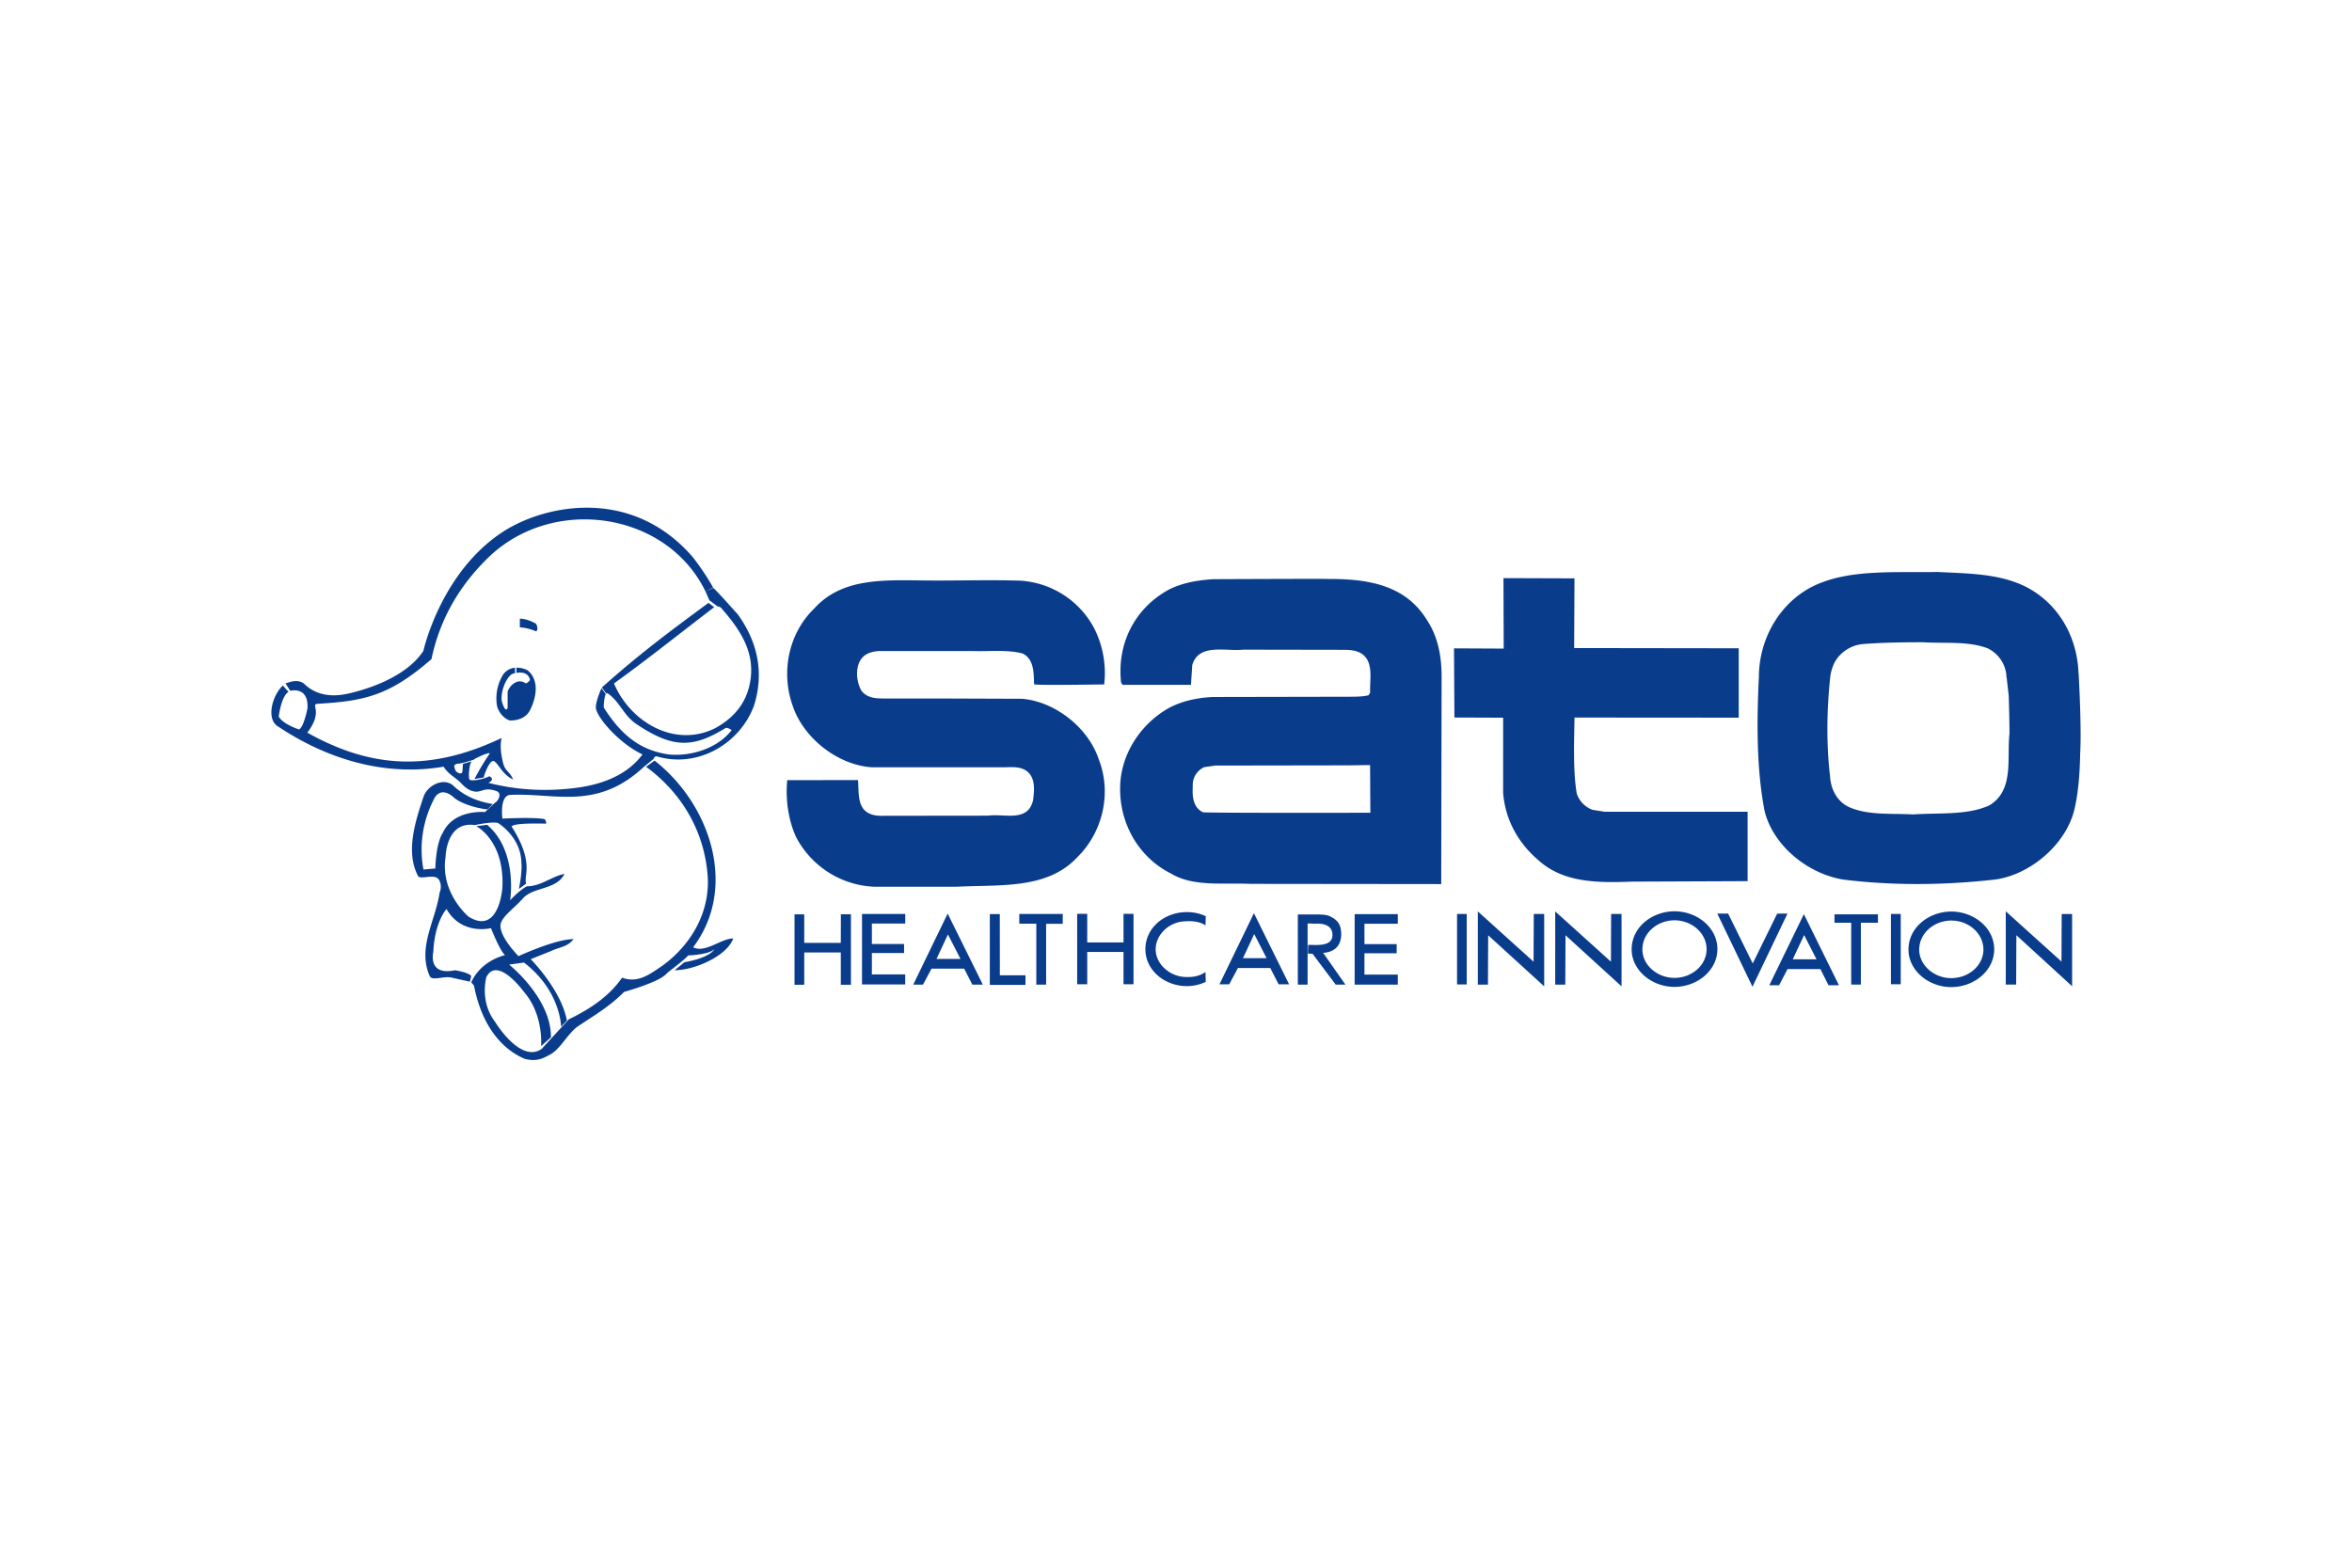 <svg xmlns="http://www.w3.org/2000/svg" height="800" width="1200" viewBox="-37.5 -19.083 325 114.497"><path d="M35.405 22.477c1.682 1.401 1.189 3.787.352 5.471-.561 1.118-1.682 1.465-2.8 1.465-.847-.278-1.465-1.052-1.753-1.892a6.245 6.245 0 01.84-4.49 2.266 2.266 0 011.626-.915v.75a2.893 2.893 0 00-.325.09c-.579.193-1.545 1.724-1.54 3.508 0 .393.561 2.031.84 1.184v-2.231c.281-.842 1.406-1.953 2.524-1.123 0 0 .559-.278.559-.561-.244-.911-1.101-1.038-1.87-.901v-.718a3.22 3.22 0 011.548.364zm25.654-11.399l-1.079.488c.022.044.386.852.532 1.221l1.123.842c.261.086.312 0 .557.278 2.624 3 4.766 6.177 3.923 10.38-.559 2.808-2.239 4.77-4.761 6.172-5.615 2.808-11.767-.842-14.011-6.172 4.763-3.437 7.776-5.891 13.845-10.539l-.784-.596c-5.281 3.892-9.55 7.056-14.741 11.699l.603.818a.195.195 0 01.244.022c1.611 1.101 2.197 3.057 3.921 4.209 5.09 3.418 7.849 3.296 12.324.559.244-.141.847.278.847.278-1.953 2.529-5.603 3.662-8.686 3.367-3.921-.557-6.562-2.661-8.964-6.452-.076-.12.027-1.382.244-1.904l-.584-.796c-.027.032-.84 1.929-.774 2.7.124 1.372 3.269 4.956 6.443 6.452-2.522 3.369-6.728 4.468-10.649 4.77a31.571 31.571 0 01-10.647-.847c.559-.281.703-.627.142-.908-1.089.508-2.373.644-2.686.508-.312-.137-.083-2.332.244-2.571l-1.213.344-.071.977c0 .278-.166.442-.557.278-.391-.164-.457-.41-.564-.842-.071-.273.244-.422.564-.439.52-.019 2.097-.54 2.097-.54.198-.203 2.539-1.282 2.173-.771a31.303 31.303 0 00-2.046 3.435l1.257-.205c.369-1.221.991-2.527 1.465-2.244.627.359 1.067 1.775 2.619 2.532-.442-1.111-1.099-1.133-1.377-2.253-.278-1.121-.488-2.383-.212-3.503-10.297 4.905-18.454 3.957-26.855-.732 2.309-3.015.32-3.926 1.465-3.994 6.443-.379 9.9-1.125 15.69-6.174 1.118-5.332 3.716-10.009 7.842-14.023 8.933-8.674 24.648-6.362 30.016 4.66l1.06-.535a36.337 36.337 0 00-2.759-4.136c-8.415-9.819-20.48-7.363-26.342-3.523C23.374 8.984 21.001 19.796 21.001 19.796c-2.705 4.111-9.155 5.615-10.366 5.891-2.251.517-4.485.276-6.164-1.404-.84-.559-1.685-.278-2.522 0l.657 1.025s2.568-.696 2.38 2.441c0 0-.513 2.619-1.167 2.898 0 0-2.197-.701-2.803-1.775 0 0 .327-2.805 1.353-3.418l-.786-.879C.118 25.941-.722 29.134.831 30.177c6.816 4.58 14.848 7.014 22.971 5.615.554.923 1.384 1.353 2.143 2.019.398.356.83.947 1.54 1.245 1.548.644 1.594-.593 3.603.105.84.288.278 1.404-.278 1.685l-1.294 1.221s-4.358-.435-5.859 2.93c0 0-.869 1.086-1.006 4.87l-1.641.137a15.102 15.102 0 011.387-9.589s.803-2.251 2.954-.244c0 0 1.392 1.133 4.49 1.533l.747-.747c-2.566-.427-4.216-1.379-5.407-2.502-1.301-1.235-3.613-.146-4.172 1.538-1.086 3.259-2.51 7.568-.75 10.896.293.552 2.009-.244 2.71.327.488.388.559 1.404.281 1.953-.561 3.928-3.079 7.568-1.401 11.499.281.84 1.953 0 3.086.283.732.181 2.461.539 2.505.561l.173-.789c-.378-.513-2.246-.796-2.246-.796-3.828.796-2.991-2.519-2.991-2.519.186-4.202 1.826-5.942 1.826-5.942 2.1 3.689 6.14 2.642 6.14 2.642 1.426 3.535 1.953 3.716 1.953 3.716-3.716 1.03-4.673 3.789-4.673 3.789a3.303 3.303 0 01.381.457c.85 4.49 3.091 8.425 7.011 10.105 1.809.452 2.61-.149 3.572-.63 1.404-.84 2.244-2.663 3.645-3.784 2.524-1.685 4.485-2.81 6.513-4.841 0 0 4.358-1.201 5.669-2.327l.371-.371s2.473-1.87 2.8-2.339c0 0 2.93-.095 3.643-.889 0 0-.466 1.172-4.15 1.826l-1.362 1.108c2.717 0 7.204-1.924 8.108-4.394-1.68 0-3.872 2.068-5.549 1.221 6.157-8.132 2.519-19.636-5.327-25.805l-1.184.867c.11.071.229.159.351.244 4.763 3.64 7.568 8.691 8.125 14.301.562 5.051-1.953 9.822-6.164 12.907-1.682 1.121-3.364 2.522-5.615 1.685-1.953 2.8-4.761 4.487-7.373 5.764l-3.728 4.072c-2.961 2.092-6.501-3.804-6.501-3.804-2.104-2.803-1.155-6.103-1.155-6.103 1.536-3.02 5.215 2.065 5.215 2.065 2.734 3.154 2.349 7.471 2.349 7.471l1.362-1.221c.037-5.437-5.784-10.051-5.784-10.051l2.056-.281c5.09 3.906 5.127 8.86 5.127 8.86l.806-.845c-.798-4.28-5.002-8.484-5.002-8.484l2.795-1.116c1.123-.561 2.273-.527 3.118-1.653-2.527 0-7.6 2.351-7.6 2.351s-2.756-2.756-2.473-4.443c.281-1.121 1.909-2.197 3.064-3.515 1.44-1.65 4.638-1.16 5.764-3.403-1.682.283-3.24 1.709-5.2 1.709 0 0-.945.459-2.312 1.931 0 0 1.108-6.777-3.174-10.427l-1.509.183s3.96 2 3.608 8.559c0 0-.454 6.555-4.658 3.957 0 0-3.958-3.262-3.186-8.271 0 0 .066-4.983 4.062-4.394 0 0 2.38-.527 3.188-.281 0 0 3.147 1.895 3.223 5.437 0 0 .178 1.118-.349 3.679l1.018-.757c-.427-.994 1.221-2.844-2.029-7.893.559-.561 4.529-.352 4.809-.396 0 0-.066-.632-.352-.632-1.68-.278-5.72-.046-5.72-.046s-.442-3.286 1.15-3.286c6.162-.278 11.882 2.178 18.352-3.83l1.421-1.169a.378.378 0 01.403-.327c5.6 1.687 11.474-1.682 13.447-7.011 1.396-4.487.561-8.701-2.246-12.624-.015.022-2.532-2.861-3.386-3.647zm-26.725 4.265v1.187a7.007 7.007 0 012.241.561c.42-.283 0-1.05 0-1.05-1.328-.769-2.241-.698-2.241-.698zm83.413 44.737h-5.014v-3.95h-1.389v9.738h1.389v-4.463h5.015v4.463h1.382v-9.739h-1.382zm8.657-2.93c.461 0 1.687-.083 2.671.574l.039-1.272a6.233 6.233 0 00-2.612-.561c-3.13 0-5.732 2.197-5.732 5.127s2.686 5.105 5.744 5.105a6.142 6.142 0 002.598-.591l-.034-1.36c-1.087.762-2.273.691-2.654.691-2.17 0-4.231-1.709-4.231-3.833 0-2.014 1.873-3.867 4.211-3.867zm-23.058.344h2.351v8.423h1.357v-8.41h2.297v-1.355h-6.006zm120.443 8.369h1.355v-9.712h-1.355zM78.682 60.147h-5.051v-3.95h-1.343v9.738h1.343v-4.468h5.051v4.465h1.399v-9.736h-1.389zm2.93 5.742h5.971V64.507h-4.607v-2.956h4.448V60.303h-4.448v-2.827h4.612v-1.323h-5.974zm54.158-9.846l4.856 9.826h-1.45l-1.15-2.251h-4.468l-1.204 2.251h-1.35zm.037 2.886l-1.553 3.328h3.262zm-35.155-2.759h-1.379v9.777h4.927V64.624h-3.54zm-7.204-.073l4.861 9.822H96.858l-1.128-2.214H91.221l-1.179 2.214h-1.353zm.037 2.883l-1.575 3.379h3.308zm91.613 3.764l-7.7-6.946V65.918h1.394l.032-6.824 7.741 7.058v-10h-1.438zm-10.691 0l-7.7-6.946V65.918h1.399l.029-6.824 7.741 7.058v-10h-1.438zm37.352-6.567l4.848 9.824h-1.445l-1.121-2.236h-4.536l-1.167 2.236h-1.357zm.032 2.886l-1.565 3.352h3.279zm-3.721-2.959l-3.379 6.885-3.398-6.892h-1.499l4.863 10.112 4.839-10.112zm29.989 4.931c0 2.974-2.798 5.222-5.933 5.222-3.174 0-5.913-2.332-5.913-5.166 0-3.174 2.93-5.276 5.913-5.276 3.147.01 5.932 2.258 5.932 5.22zm-1.494.015c0-2.178-1.992-3.989-4.436-3.989-2.331 0-4.431 1.709-4.431 4.028 0 2.129 2.031 3.928 4.431 3.928 2.4 0 4.441-1.743 4.441-3.957zM215.99 57.359h2.309v8.545h1.338v-8.545h2.358v-1.16H215.99zm-66.304 8.559h5.964v-1.387h-4.609v-2.951h4.453v-1.262h-4.453v-2.822h4.609v-1.321h-5.964zm97.67-3.193l-7.7-6.943v10.122h1.438l.029-6.821 7.702 7.053v-9.983h-1.44zM147.828 58.948c0-1.194-.398-1.895-1.416-2.405-.415-.207-.732-.325-1.953-.325h-2.624v9.699h1.35v-8.462l.933.037c1.055-.064 2.493.1 2.502 1.555.017 1.663-2.261 1.372-3.357 1.372l-.039 1.199.649.039 3.198 4.26h1.343l-3.081-4.394c1.75-.107 2.495-1.172 2.495-2.576zm16.008 6.938h1.338v-9.734h-1.338zm35.973-4.883c0 2.974-2.8 5.224-5.932 5.224-3.174 0-5.915-2.334-5.915-5.171 0-3.174 2.93-5.276 5.915-5.276 3.144.002 5.933 2.253 5.933 5.224zm-1.492.015c0-2.175-1.994-3.992-4.441-3.992-2.329 0-4.428 1.709-4.428 4.031 0 2.129 2.026 3.926 4.428 3.926 2.402 0 4.441-1.75 4.441-3.962zM159.72 15.595c1.465 2.248 1.982 4.895 1.982 7.761l-.054 28.664-26.347-.029c-3.662-.176-7.883.442-10.966-1.414-4.502-2.248-7.143-6.926-7.055-11.909.049-4.499 2.734-8.669 6.611-10.918 1.848-1.016 3.921-1.465 6.125-1.589l18.715-.037c.95 0 1.975.013 2.878-.203l.22-.354c-.088-1.855.53-4.192-1.145-5.371-.75-.488-1.628-.554-2.556-.554l-13.835-.024c-2.468.269-6.123-.923-7.046 2.124l-.181 2.737h-9.399c-.225-.129-.293-.396-.293-.706-.444-5.293 2.114-10.061 6.782-12.529 1.853-.884 3.884-1.238 6.037-1.367 0 0 15.737-.071 15.908-.027 5.491-.019 10.664.847 13.618 5.745zm-7.864 26.567l-.039-6.592-3.044.039-18.369.029-1.501.22a2.703 2.703 0 00-1.584 2.666c-.086 1.411.044 2.908 1.413 3.576 1.711.107 23.124.061 23.124.061zm18.347-2.791c.266 3.662 2.022 6.926 4.883 9.355 3.44 3.132 8.237 3.132 12.951 2.954l15.949-.066v-9.594h-19.775l-1.677-.269a3.616 3.616 0 01-2.158-2.248c-.53-3.091-.356-7.341-.31-10.498l22.69.017v-9.592l-22.739-.032.044-9.631-9.812-.032.032 9.739-6.867-.034.056 9.56 6.733.024zm79.736-5.434c-.044 2.58-.22 5.29-.788 7.739-1.133 4.814-6.072 9.057-10.969 9.714-6.899.786-14.111.874-21.01 0-4.805-.791-9.619-4.595-10.837-9.453-1.138-5.859-1.091-12.463-.789-18.632v-.159c.093-4.858 2.627-9.633 7.08-12.085 5.027-2.663 11.535-2.051 17.578-2.18 4.241.215 8.52.215 12.146 2.007 4.621 2.319 7.219 7.031 7.361 12.05h.019s.425 7.551.21 10.998zm-9.878-7.998l-.288-2.517h-.029v-.244a4.592 4.592 0 00-2.612-3.75c-2.666-1.011-5.859-.649-8.872-.828-2.839 0-5.591.032-8.301.244-1.792.132-3.581 1.353-4.197 3.105a6.05 6.05 0 00-.349 1.355c-.488 4.507-.566 9.321-.039 13.781.088 1.748.918 3.491 2.62 4.285 2.622 1.182 5.859.852 8.872 1.025 3.579-.261 7.38.156 10.498-1.243 3.45-2.058 2.441-6.299 2.798-9.844.032-.644-.056-4.184-.1-5.371zm-156.841 26.447h11.504c5.994-.315 12.47.408 16.655-4.094 3.525-3.484 4.758-8.867 2.954-13.503-1.465-4.407-6.035-7.983-10.573-8.379l-11.589-.042h-7.451c-1.184 0-2.375-.044-3.174-1.057-.701-1.191-.884-3.047-.129-4.282.571-.884 1.54-1.145 2.51-1.221h12.778c2.378.088 4.936-.23 7.092.342 1.589.759 1.548 2.7 1.589 4.25.039.178 9.692.024 9.692.024a13.693 13.693 0 00-1.409-7.812 12.414 12.414 0 00-10.268-6.531c-4.448-.129-8.503.019-13.039-.022-5.642-.049-11.457-.42-15.334 3.857-3.525 3.396-4.639 8.689-3.042 13.32 1.465 4.587 6.26 8.339 11.015 8.645h18.373c1.096-.042 2.163-.093 2.995.517 1.235.93 1.055 2.649.884 4.014-.708 3.123-3.962 1.838-6.172 2.151l-14.404.017c-.842.039-1.636-.046-2.3-.442-1.45-.884-1.189-2.998-1.318-4.495l-9.782.015c-.261 2.686.178 5.615 1.233 7.876a12.797 12.797 0 0010.71 6.85z" fill="#0a3c8c"/></svg>